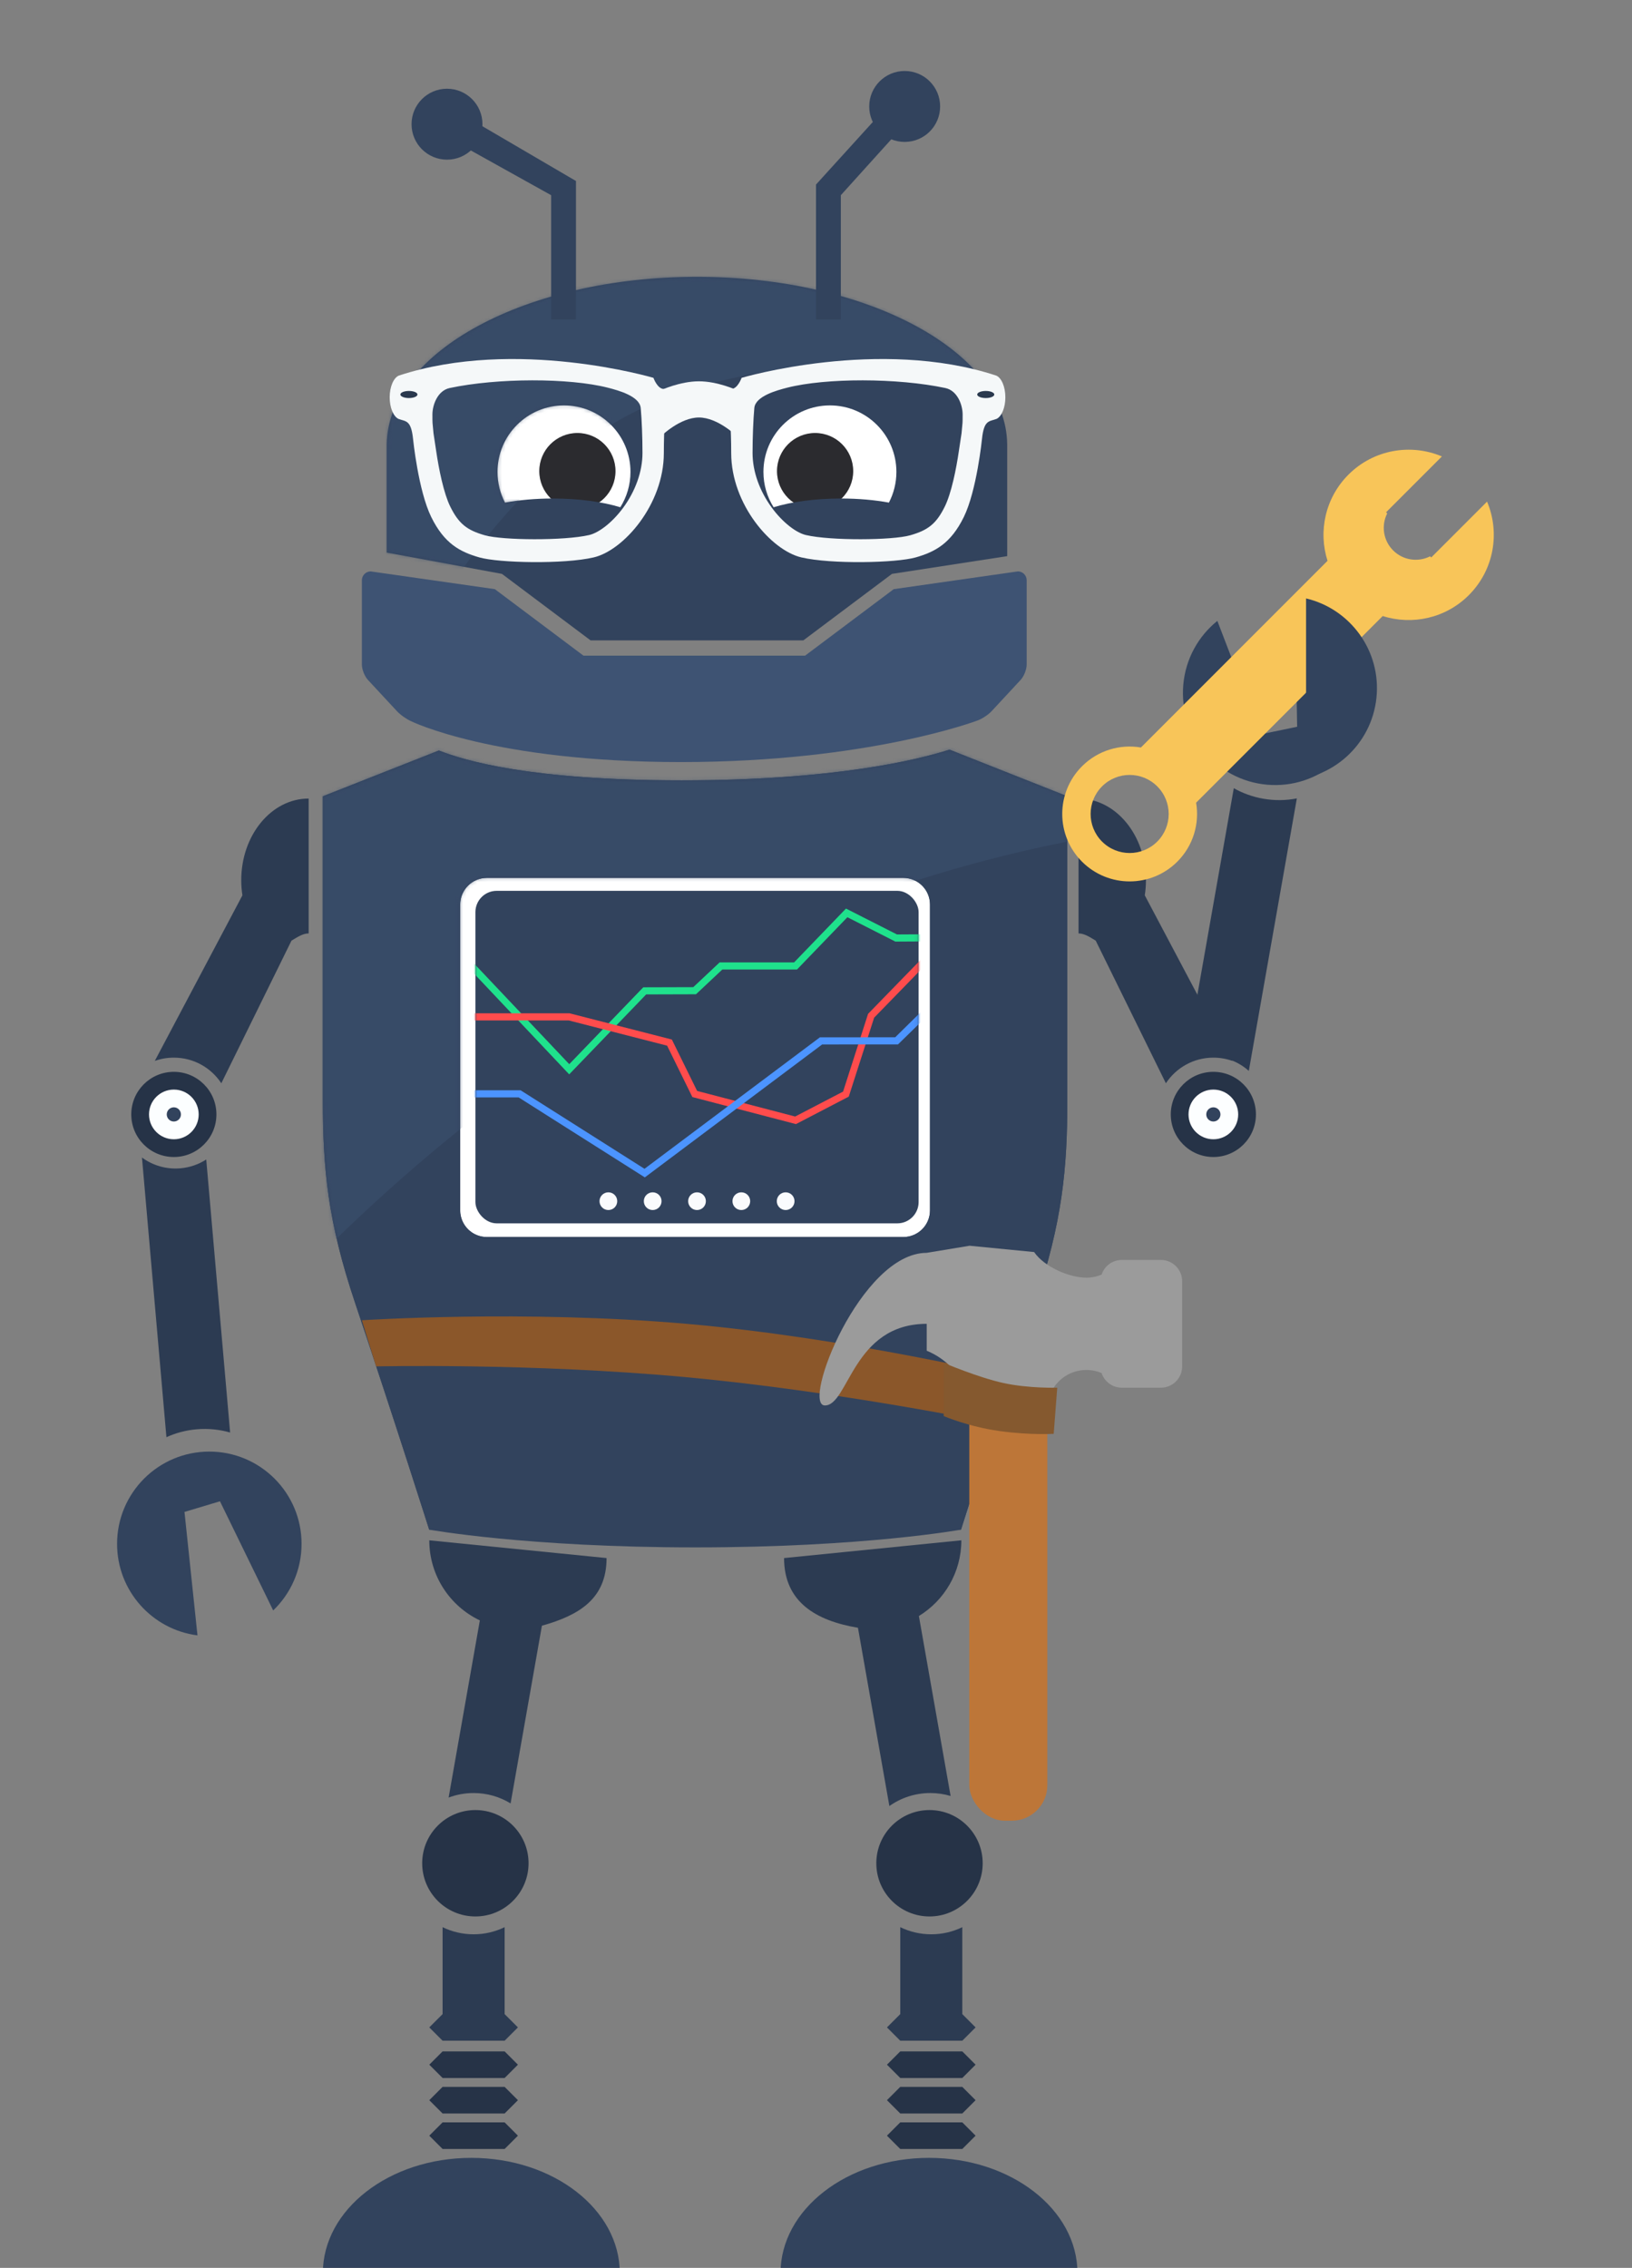 <svg xmlns="http://www.w3.org/2000/svg" xmlns:xlink="http://www.w3.org/1999/xlink" width="460" height="639" style="background:#fff" viewBox="0 0 460 639">
  <rect x="0" y="0" width="460" height="639" fill="#808080" stroke="none"/>
  <defs>
    <path id="worker-a" d="M0,47.283 C0.307,21.087 39.34,9.09494702e-13 87.445,9.09494702e-13 C135.551,9.09494702e-13 174.584,21.087 174.889,47.162 C174.89,47.203 174.891,76.698 174.891,76.698 L142.411,83.698 L117.427,102.436 L57.464,102.436 L32.48,83.698 L0,77.698 L0,47.283 Z M141.551,63.612 C142.899,61.025 143.66,58.084 143.66,54.966 C143.66,44.617 135.271,36.227 124.922,36.227 C114.573,36.227 106.184,44.617 106.184,54.966 C106.184,58.625 107.233,62.04 109.047,64.925 C114.05,63.395 120.72,62.461 128.045,62.461 C132.94,62.461 137.543,62.878 141.551,63.612 Z M68.707,54.966 C68.707,44.617 60.318,36.227 49.969,36.227 C39.62,36.227 31.231,44.617 31.231,54.966 C31.231,58.084 31.992,61.025 33.34,63.612 C37.348,62.878 41.951,62.461 46.846,62.461 C54.171,62.461 60.841,63.395 65.844,64.925 C67.658,62.04 68.707,58.625 68.707,54.966 Z"/>
    <rect id="worker-c" width="124.922" height="93.692" rx="6"/>
    <path id="worker-e" d="M33.705,0.468 L0.998,13.368 L0.998,98.844 C0.998,118.308 2.382,133.162 10.048,155.989 C21.562,190.278 30.967,219.994 30.967,219.994 C30.967,219.994 58.563,224.994 106,224.994 C153.437,224.994 180.874,219.994 180.874,219.994 C180.874,219.994 190.279,190.278 201.793,155.989 C209.458,133.162 210.842,118.308 210.842,98.844 C210.842,50.143 210.842,13.368 210.842,13.368 L177.629,0.225 C168.706,3.071 145.301,8.875 102.15,8.875 C59.482,8.875 41.097,3.35 33.705,0.468 Z M39.712,43.86 C39.712,39.717 43.068,36.358 47.21,36.358 L164.63,36.358 C168.772,36.358 172.129,39.725 172.129,43.86 L172.129,130.043 C172.129,134.186 168.773,137.545 164.63,137.545 L47.21,137.545 C43.069,137.545 39.712,134.179 39.712,130.043 L39.712,43.86 Z"/>
  </defs>
  <g fill="none" fill-rule="evenodd">
    <rect width="130" height="41" x="132" y="110" fill="#FFF"/>
    <rect width="170" height="141" x="112" y="226" fill="#FFF"/>
    <g transform="translate(91 434)">
      <path fill="#32435D" d="M83.698,206.48 C83.698,188.542 64.961,174 41.849,174 C18.736,174 0,188.542 0,206.48 L83.698,206.48 Z"/>
      <path fill="#2C3B52" d="M35.449 72.482L44.25 22.567C35.823 18.552 30 9.956 30 0L79.969 5C79.969 16.455 72.259 21.11 61.746 24.059L52.916 74.136C49.881 72.277 46.312 71.206 42.492 71.206 40.013 71.206 37.639 71.657 35.449 72.482zM51.237 109L51.237 133.495 33.748 133.495 33.748 109C36.389 110.287 39.356 111.009 42.492 111.009 45.628 111.009 48.595 110.287 51.237 109L51.237 109zM30 137.243L33.748 133.495 51.237 133.495 54.984 137.243 51.237 140.991 33.748 140.991 30 137.243z"/>
      <polygon fill="#263347" points="30 147.748 33.748 144 51.237 144 54.984 147.748 51.237 151.495 33.748 151.495"/>
      <polygon fill="#263347" points="30 157.748 33.748 154 51.237 154 54.984 157.748 51.237 161.495 33.748 161.495"/>
      <polygon fill="#263347" points="30 167.748 33.748 164 51.237 164 54.984 167.748 51.237 171.495 33.748 171.495"/>
      <circle cx="42.991" cy="90.991" r="14.991" fill="#263347"/>
    </g>
    <g transform="translate(220 434)">
      <path fill="#32435D" d="M83.698,206.48 C83.698,188.542 64.961,174 41.849,174 C18.736,174 0,188.542 0,206.48 L83.698,206.48 Z"/>
      <path fill="#2C3B52" d="M21.824,24.64 C10.006,22.659 1,17.381 1,5 L50.969,0 C50.969,9.03 46.178,16.942 38.999,21.331 L47.94,72.035 C46.129,71.495 44.21,71.206 42.224,71.206 C37.924,71.206 33.942,72.563 30.681,74.874 L21.824,24.64 Z"/>
      <polygon fill="#263347" points="30 147.748 33.748 144 51.237 144 54.984 147.748 51.237 151.495 33.748 151.495"/>
      <path fill="#2C3B52" d="M51.237,109 L51.237,133.495 L54.984,137.243 L51.237,140.991 L33.748,140.991 L30,137.243 L33.748,133.495 L33.748,109 C36.389,110.287 39.356,111.009 42.492,111.009 C45.628,111.009 48.595,110.287 51.237,109 L51.237,109 Z"/>
      <polygon fill="#263347" points="30 157.748 33.748 154 51.237 154 54.984 157.748 51.237 161.495 33.748 161.495"/>
      <polygon fill="#263347" points="30 167.748 33.748 164 51.237 164 54.984 167.748 51.237 171.495 33.748 171.495"/>
      <circle cx="41.991" cy="90.991" r="14.991" fill="#263347"/>
    </g>
    <g transform="translate(102 20)">
      <g fill="#2B2B2F" transform="translate(50 102)">
        <circle cx="10.745" cy="10.745" r="10.745"/>
        <circle cx="77.745" cy="10.745" r="10.745"/>
      </g>
      <path fill="#32435D" d="M7,105.283 C7.307,79.087 46.34,58 94.445,58 C142.551,58 181.584,79.087 181.889,105.162 C181.89,105.203 181.891,136.698 181.891,136.698 L149.411,141.698 L124.427,160.436 L64.464,160.436 L39.48,141.698 L7,135.698 L7,105.283 Z M148.551,121.612 C149.899,119.025 150.66,116.084 150.66,112.966 C150.66,102.617 142.271,94.227 131.922,94.227 C121.573,94.227 113.184,102.617 113.184,112.966 C113.184,116.625 114.233,120.04 116.047,122.925 C121.05,121.395 127.72,120.461 135.045,120.461 C139.94,120.461 144.543,120.878 148.551,121.612 Z M75.707,112.966 C75.707,102.617 67.318,94.227 56.969,94.227 C46.62,94.227 38.231,102.617 38.231,112.966 C38.231,116.084 38.992,119.025 40.34,121.612 C44.348,120.878 48.951,120.461 53.846,120.461 C61.171,120.461 67.841,121.395 72.844,122.925 C74.658,120.04 75.707,116.625 75.707,112.966 Z"/>
      <g transform="translate(7 58)">
        <mask id="worker-b" fill="#fff">
          <use xlink:href="#worker-a"/>
        </mask>
        <path fill="#3E5373" d="M-1.249,23.499 C-1.249,23.499 42.519,-2.498 87.445,-2.498 C132.372,-2.498 177.389,27.483 177.389,27.483 C177.389,27.483 110.868,15.155 66.209,39.975 C21.549,64.795 -1.249,122.78 -1.249,122.78 L-1.249,23.499 Z" mask="url(#worker-b)" opacity=".7"/>
      </g>
      <path fill="#3E5373" d="M1.699,171.565 C0.761,170.554 0,168.622 0,167.24 L0,143.495 C0,142.117 1.122,141 2.488,141 L37.477,146 L62.461,164.738 L124.922,164.738 L149.907,146 L184.895,141 C186.269,141 187.383,142.113 187.383,143.495 L187.383,167.24 C187.383,168.618 186.622,170.555 185.684,171.565 L177.482,180.398 C176.544,181.408 174.734,182.601 173.411,183.047 C173.411,183.047 142.694,194.72 89.921,194.72 C37.148,194.72 13.873,183.208 13.873,183.208 C12.617,182.666 10.839,181.408 9.901,180.398 L1.699,171.565 Z"/>
      <g fill="#32435D" transform="translate(14)">
        <circle cx="9.994" cy="14.994" r="9.994"/>
        <circle cx="138.994" cy="9.994" r="9.994"/>
        <polygon points="114 32 130.351 14 136.351 18 121 35 121 70 114 70"/>
        <polygon points="16 31 43.351 15 46.351 22 23 35 23 70 16 70" transform="matrix(-1 0 0 1 62.35 0)"/>
      </g>
      <g transform="translate(7.838 81.16)">
        <path fill="#F5F8F9" d="M76.542,8.742 C76.542,8.742 81.852,6.275 87.162,6.275 C92.473,6.275 97.783,8.742 97.783,8.742 L97.783,21.685 C97.783,21.685 92.473,16.473 87.162,16.473 C81.852,16.473 76.542,21.685 76.542,21.685 L76.542,8.742 Z"/>
        <path fill="#F5F8F9" d="M70.757,13.798 C70.458,10.466 64.438,8.827 61.485,8.075 C50.584,5.3 30.41,5.3 16.907,8.172 C13.495,8.898 12.044,12.952 12.044,15.615 C12.044,18.277 12.044,17.667 12.345,20.892 C12.368,21.105 12.918,24.649 13.066,25.666 C13.488,28.561 14.013,31.451 14.639,34.109 C15.378,37.248 16.206,39.816 17.047,41.525 C19.468,46.446 21.804,48.231 26.821,49.664 C31.806,51.088 49.221,51.223 56.219,49.594 C58.964,48.954 62.762,46.056 65.813,41.906 C69.248,37.23 71.252,31.727 71.252,26.48 C71.252,22.108 71.056,17.13 70.757,13.798 Z M11.719,44.531 C8.057,37.089 6.592,22.558 6.592,22.558 C6.022,17.022 4.516,17.667 2.432,16.849 C1.031,16.127 0,13.688 0,10.791 C0,7.805 1.096,5.306 2.564,4.671 C35.529,-6.194 74.344,5.3 74.344,5.3 C74.344,5.3 75.443,8.438 77.274,8.438 C79.105,8.438 77.274,11.968 77.274,26.48 C77.274,40.992 65.921,53.935 57.498,55.896 C49.075,57.857 30.763,57.464 25.27,55.896 C19.776,54.327 15.382,51.973 11.719,44.531 Z"/>
        <path fill="#F5F8F9" d="M166.204,13.798 C165.905,10.466 159.884,8.827 156.932,8.075 C146.03,5.3 125.857,5.3 112.354,8.172 C108.941,8.898 107.49,12.952 107.49,15.615 C107.49,18.277 107.49,17.667 107.791,20.892 C107.815,21.105 108.364,24.649 108.513,25.666 C108.935,28.561 109.459,31.451 110.085,34.109 C110.825,37.248 111.652,39.816 112.493,41.525 C114.915,46.446 117.251,48.231 122.268,49.664 C127.253,51.088 144.667,51.223 151.665,49.594 C154.411,48.954 158.209,46.056 161.259,41.906 C164.695,37.23 166.699,31.727 166.699,26.48 C166.699,22.108 166.502,17.13 166.204,13.798 Z M107.166,44.531 C103.504,37.089 102.039,22.558 102.039,22.558 C101.468,17.022 99.963,17.667 97.879,16.849 C96.478,16.127 95.447,13.688 95.447,10.791 C95.447,7.805 96.542,5.306 98.01,4.671 C130.976,-6.194 169.791,5.3 169.791,5.3 C169.791,5.3 170.89,8.438 172.721,8.438 C174.552,8.438 172.721,11.968 172.721,26.48 C172.721,40.992 161.368,53.935 152.944,55.896 C144.521,57.857 126.21,57.464 120.716,55.896 C115.223,54.327 110.828,51.973 107.166,44.531 Z" transform="matrix(-1 0 0 1 268.981 0)"/>
        <ellipse cx="5.42" cy="9.996" fill="#2A394E" rx="2.409" ry="1"/>
        <ellipse cx="168.01" cy="9.996" fill="#2A394E" rx="2.409" ry="1"/>
      </g>
    </g>
    <g transform="translate(33 225)">
      <path fill="#2C3B52" d="M29.381,80.225 L49.156,40.039 C50.702,39.113 52.326,38 54,38 L54,-1.24344979e-14 C43.507,-1.42108547e-14 35,10.297 35,23 C35,24.462 35.113,25.892 35.328,27.269 L10.628,73.924 C12.307,73.326 14.116,73 16,73 C21.596,73 26.522,75.873 29.381,80.225 Z"/>
      <path fill="#32435D" d="M22.662,235.788 C9.879,234.149 0,223.228 0,210 C0,195.641 11.641,184 26,184 C40.359,184 52,195.641 52,210 C52,217.371 48.932,224.026 44.004,228.758 L29,198 L19,201 L22.662,235.788 Z"/>
      <circle cx="16" cy="89" r="12" fill="#263347"/>
      <circle cx="16" cy="89" r="7" fill="#FCFEFF"/>
      <circle cx="16" cy="89" r="2" fill="#32435D"/>
      <path fill="#2C3B52" d="M28.438,179.566 L28.438,102.342 C26.213,103.515 23.677,104.179 20.987,104.179 C16.946,104.179 13.254,102.681 10.438,100.21 L10.438,179.309 C13.144,178.354 16.056,177.835 19.089,177.835 C22.385,177.835 25.537,178.448 28.438,179.566 Z" transform="rotate(-5 19.438 139.888)"/>
    </g>
    <g transform="translate(134 251)">
      <rect width="124.922" height="93.692" fill="#32435D" rx="6"/>
      <mask id="worker-d" fill="#fff">
        <use xlink:href="#worker-c"/>
      </mask>
      <polygon fill="#1FE18C" points="104.45 4.997 89.832 20.162 68.838 20.162 61.415 27.139 47.314 27.181 26.449 48.843 -1.249 19.568 -1.233 22.425 26.436 51.71 48.129 29.187 62.173 29.146 69.594 22.171 90.643 22.171 104.847 7.437 118.375 14.304 125.785 14.261 125.773 12.251 118.824 12.293" mask="url(#worker-d)"/>
      <polygon fill="#FF4C4C" points="110.678 34.662 103.634 56.568 90.124 63.593 62.49 56.381 55.371 41.899 26.533 34.507 -1.15 34.507 -1.15 36.516 26.294 36.516 54.033 43.627 61.151 58.105 90.351 65.726 105.232 57.988 112.383 35.746 125.714 22.056 125.736 19.191" mask="url(#worker-d)"/>
      <polygon fill="#4C94FF" points="118.326 41.268 97.1 41.277 47.661 78.322 12.739 56.197 -1.15 56.197 -1.15 58.206 12.186 58.206 47.753 80.739 97.734 43.286 119.108 43.276 125.663 36.878 125.68 34.021" mask="url(#worker-d)"/>
      <circle cx="87.445" cy="87.445" r="2.498" fill="#FAFBFD" mask="url(#worker-d)"/>
      <circle cx="74.953" cy="87.445" r="2.498" fill="#FAFBFD" mask="url(#worker-d)"/>
      <circle cx="62.461" cy="87.445" r="2.498" fill="#FAFBFD" mask="url(#worker-d)"/>
      <circle cx="49.969" cy="87.445" r="2.498" fill="#FAFBFD" mask="url(#worker-d)"/>
      <circle cx="37.477" cy="87.445" r="2.498" fill="#FAFBFD" mask="url(#worker-d)"/>
    </g>
    <g transform="translate(90 211)">
      <path fill="#32435D" d="M33.705,0.468 L0.998,13.368 L0.998,98.844 C0.998,118.308 2.382,133.162 10.048,155.989 C21.562,190.278 30.967,219.994 30.967,219.994 L180.874,219.994 C180.874,219.994 190.279,190.278 201.793,155.989 C209.458,133.162 210.842,118.308 210.842,98.844 C210.842,50.143 210.842,13.368 210.842,13.368 L177.629,0.225 C168.706,3.071 145.301,8.875 102.15,8.875 C59.482,8.875 41.097,3.35 33.705,0.468 Z M39.712,43.86 C39.712,39.717 43.068,36.358 47.21,36.358 L164.63,36.358 C168.772,36.358 172.129,39.725 172.129,43.86 L172.129,130.043 C172.129,134.186 168.773,137.545 164.63,137.545 L47.21,137.545 C43.069,137.545 39.712,134.179 39.712,130.043 L39.712,43.86 Z"/>
      <mask id="worker-f" fill="#fff">
        <use xlink:href="#worker-e"/>
      </mask>
      <use fill="#32435D" xlink:href="#worker-e"/>
      <path fill="#3E5373" d="M-33.992,16.371 C-33.992,16.371 78.483,-23.604 123.409,-23.604 C168.336,-23.604 233.341,22.617 233.341,22.617 C233.341,22.617 169.812,28.352 102.173,65.09 C34.534,101.828 -12.756,156.283 -12.756,156.283 L-33.992,16.371 Z" mask="url(#worker-f)" opacity=".7"/>
    </g>
    <g transform="matrix(-1 0 0 1 388 166)">
      <path fill="#2C3B52" d="M59.381,139.225 L79.156,99.039 C80.702,98.113 82.326,97 84,97 L84,59 C73.507,59 65,69.297 65,82 C65,83.462 65.113,84.892 65.328,86.269 L40.628,132.924 C42.307,132.326 44.116,132 46,132 C51.596,132 56.522,134.873 59.381,139.225 Z"/>
      <circle cx="46" cy="148" r="12" fill="#263347"/>
      <circle cx="46" cy="148" r="7" fill="#FCFEFF"/>
      <circle cx="46" cy="148" r="2" fill="#32435D"/>
      <g transform="rotate(175 29.463 68.633)">
        <path fill="#32435D" d="M23.575,133.784 C10.792,132.146 0.913,121.225 0.913,107.996 C0.913,93.637 12.553,81.996 26.913,81.996 C41.272,81.996 52.913,93.637 52.913,107.996 C52.913,115.368 49.845,122.023 44.917,126.754 L29.913,95.996 L19.913,98.996 L23.575,133.784 Z" transform="matrix(-1 0 0 1 53.826 0)"/>
        <path fill="#2C3B52" d="M32.192,79.815 L32.192,1.853 C29.743,3.375 26.852,4.255 23.756,4.255 C20.171,4.255 16.86,3.075 14.192,1.083 L14.192,79.558 C16.899,78.603 19.811,78.084 22.844,78.084 C26.139,78.084 29.291,78.697 32.192,79.815 Z" transform="rotate(-5 23.192 40.449)"/>
      </g>
    </g>
    <path fill="#8B572A" d="M102,372 C102,372 147.75,369 193.5,373 C239.25,377 285,388 285,388 L280,401 C280,401 236.5,392 193,388 C149.5,384 106,385 106,385 L102,372 Z"/>
    <path fill="#F8C559" d="M349.876,112.642 L349.876,134.898 L350.324,134.898 C351.505,138.491 354.887,141.086 358.876,141.086 C362.864,141.086 366.246,138.491 367.427,134.898 L367.876,134.898 L367.876,112.642 C376.671,116.203 382.876,124.826 382.876,134.898 C382.876,144.188 377.597,152.245 369.876,156.234 L369.876,230.615 C374.717,234.058 377.876,239.715 377.876,246.109 C377.876,256.602 369.369,265.109 358.876,265.109 C348.382,265.109 339.876,256.602 339.876,246.109 C339.876,239.715 343.034,234.058 347.876,230.615 L347.876,156.234 C340.154,152.245 334.876,144.188 334.876,134.898 C334.876,124.826 341.08,116.203 349.876,112.642 Z M358.876,257.109 C364.951,257.109 369.876,252.184 369.876,246.109 C369.876,240.033 364.951,235.109 358.876,235.109 C352.8,235.109 347.876,240.033 347.876,246.109 C347.876,252.184 352.8,257.109 358.876,257.109 Z" transform="rotate(45 358.876 188.876)"/>
    <path fill="#32435D" d="M376.244,220.825 C363.461,219.187 353.582,208.266 353.582,195.038 C353.582,181.689 363.642,170.689 376.594,169.207 L372.582,186.038 L376.244,220.825 Z M378.12,169.078 C378.604,169.051 379.091,169.038 379.582,169.038 C389.68,169.038 388.365,173.722 387.416,176.426 L378.12,169.078 Z" transform="rotate(-174 370.818 194.931)"/>
    <rect width="22" height="141" x="273.204" y="372" fill="#BD7638" rx="10"/>
    <path fill="#9B9B9B" d="M310.502,359.128 C309.182,359.69 307.729,360 306.204,360 C301.456,360 294.358,356.992 291.482,352.778 L273.292,351 L261.204,353 C242.585,353 225.802,396 232.505,396 C239.208,396 240.351,373 261.204,373 L261.204,380.578 C267.274,383.08 271.914,388.346 273.557,394.808 L293.631,394.911 L295.521,394.368 C296.7,389.564 301.036,386 306.204,386 C307.729,386 309.181,386.31 310.501,386.871 C311.286,389.274 313.542,391 316.202,391 L327.206,391 C330.52,391 333.204,388.311 333.204,384.995 L333.204,361.005 C333.204,357.676 330.519,355 327.206,355 L316.202,355 C313.542,355 311.289,356.731 310.502,359.128 Z"/>
    <path fill="#85592F" d="M266,384 C266,384 275.712,388.124 282.829,389.681 C289.947,391.238 298,391 298,391 L297,404 C297,404 290.35,404.411 281.675,403.206 C273,402 266,399 266,399 L266,384 Z"/>
  </g>
</svg>
